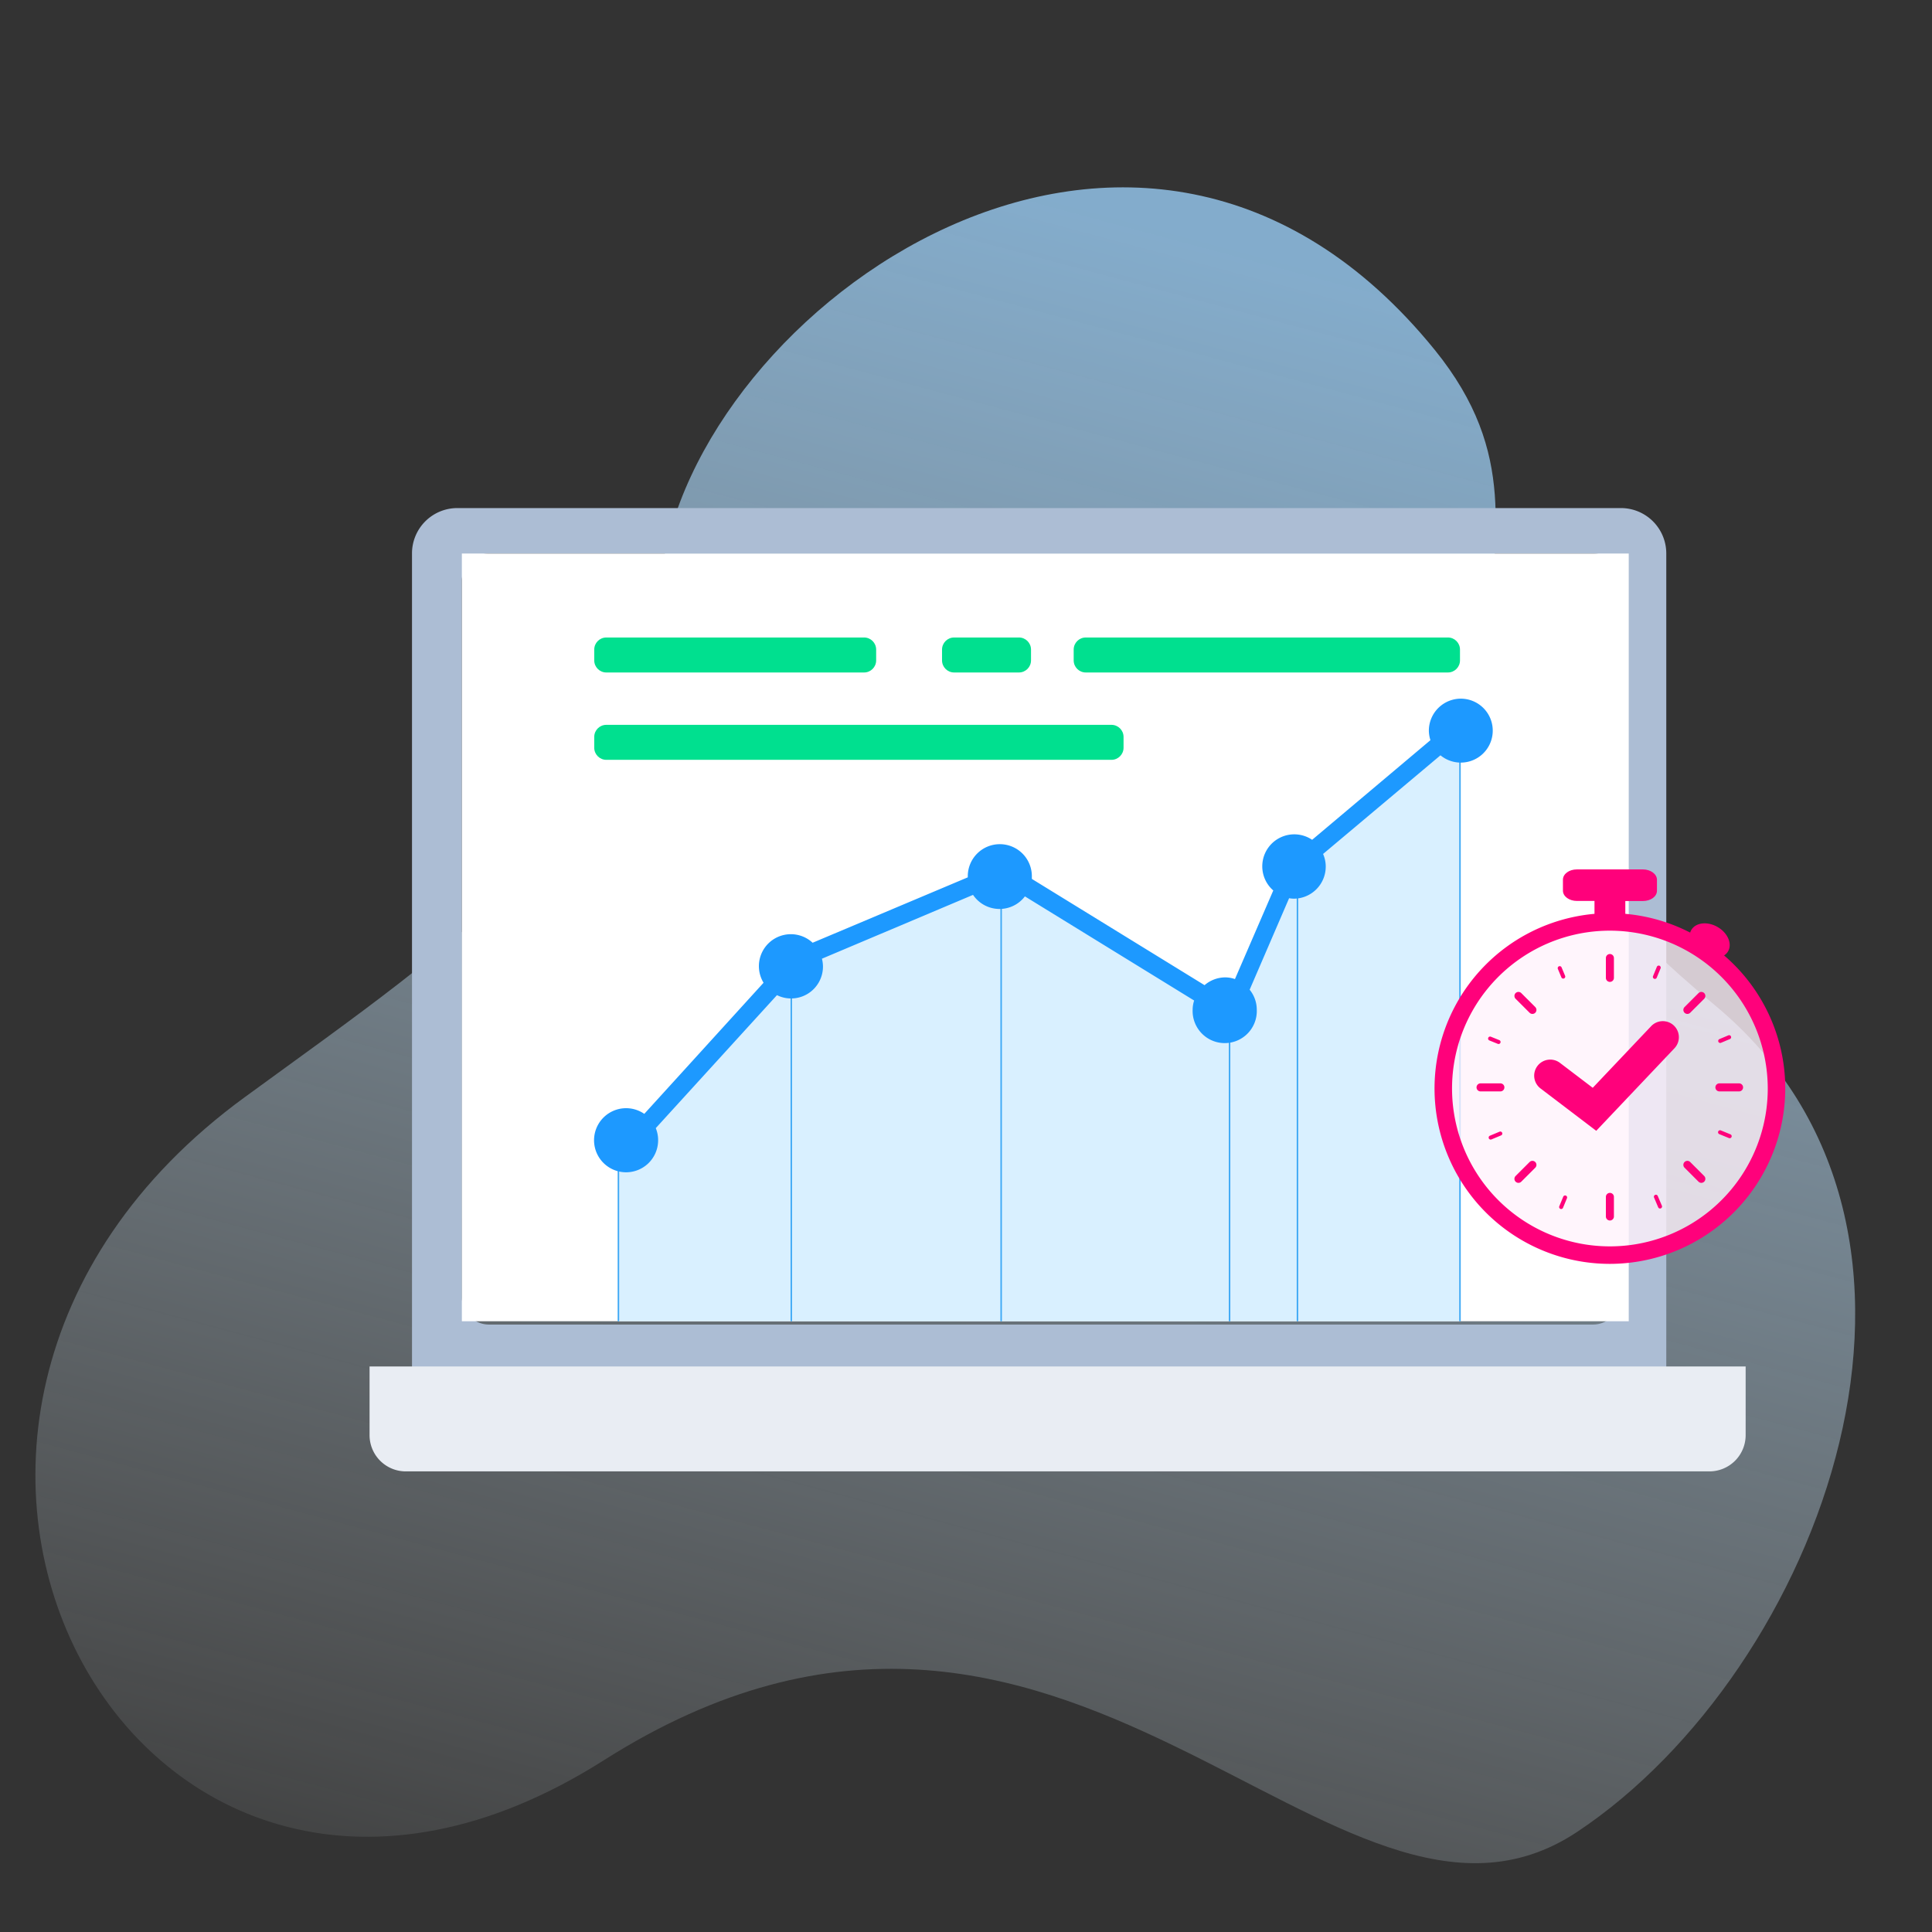 <svg xmlns="http://www.w3.org/2000/svg" width="220" height="220" fill="none"><rect width="100%" height="100%" fill="#333333" stroke="none"/><g clip-path="url(#a)"><path fill="url(#b)" d="M195.255 114.45c31.084 25.773 11.955 75.791-15.656 94.147-27.61 18.355-57.889-41.765-110.843-8.151-52.953 33.614-91.897-38.299-40.873-75.518 25.526-18.615 44.135-30.598 47.38-59.056C78.77 35.13 129.78-1.552 163.372 39.837c19.324 23.83-12.868 37.468 31.883 74.613Z"/><path fill="#ACBDD4" d="M184.58 57.855H52.077a5.162 5.162 0 0 0-5.162 5.163v93.607h142.827V62.99a5.168 5.168 0 0 0-5.162-5.135ZM52.593 147.733V66.129a3.097 3.097 0 0 1 3.098-3.098H181.4a3.103 3.103 0 0 1 3.098 3.098v81.604a3.104 3.104 0 0 1-3.098 3.097H55.69a3.096 3.096 0 0 1-3.097-3.097Z"/><path fill="#fff" d="M185.468 63.032H52.593v87.42h132.875v-87.42Z"/><path fill="#E9EDF3" d="M42.083 155.6H198.78v7.819a4.127 4.127 0 0 1-4.13 4.13H46.213a4.128 4.128 0 0 1-4.13-4.13V155.6Z"/><path fill="#D9F0FF" d="M166.251 83.674v66.778H70.42v-20.381l20.153-21.323 23.43-8.906 24.599 14.998 2.581-.936 6.56-16.168 18.508-14.062Z"/><path fill="#3FA9F5" fill-rule="evenodd" d="M90.02 150.452V110.62h.171v39.832h-.172ZM113.917 150.452V100.31h.172v50.142h-.172ZM139.927 150.452v-34.91h.172v34.91h-.172ZM147.657 150.452V98.905h.172v51.547h-.172ZM166.165 150.452V83.674h.172v66.778h-.172ZM70.334 150.452v-20.381h.172v20.381h-.172Z" clip-rule="evenodd"/><path fill="#1D99FF" d="M166.361 79.557a3.652 3.652 0 0 0-3.376 2.25 3.644 3.644 0 0 0-.279 1.398c.007.367.067.731.179 1.08L149.416 95.63a3.642 3.642 0 0 0-4.426 5.768l-4.364 10.09a3.413 3.413 0 0 0-1.101-.192 3.63 3.63 0 0 0-2.361.887l-19.665-12.1v-.247a3.648 3.648 0 1 0-7.295 0v.068l-17.669 7.448a3.64 3.64 0 0 0-5.589 4.556l-13.58 14.929a3.652 3.652 0 0 0-2.293-.639 3.652 3.652 0 0 0-3.367 2.985 3.648 3.648 0 1 0 7.236.655c.002-.472-.09-.94-.268-1.376l13.8-15.143a3.628 3.628 0 0 0 5.238-3.269 3.676 3.676 0 0 0-.117-.881l17.207-7.269a3.631 3.631 0 0 0 2.909 1.603 3.628 3.628 0 0 0 2.997-1.431l19.272 11.86c-.11.333-.168.681-.172 1.032a3.662 3.662 0 0 0 1.012 2.686 3.653 3.653 0 0 0 6.291-2.686 3.601 3.601 0 0 0-.812-2.264l4.494-10.421c.171.032.343.05.516.055a3.654 3.654 0 0 0 3.655-3.655c0-.495-.104-.985-.303-1.438l13.367-11.233a3.64 3.64 0 1 0 2.32-6.45h.013Z"/><path fill="#00E08F" d="M98.392 72.592H69.043c-.76 0-1.376.617-1.376 1.377V75.2c0 .76.616 1.376 1.376 1.376h29.35c.76 0 1.376-.616 1.376-1.376v-1.232c0-.76-.617-1.377-1.377-1.377ZM126.564 82.538h-57.52c-.76 0-1.377.616-1.377 1.376v1.232c0 .76.616 1.377 1.376 1.377h57.521c.76 0 1.377-.617 1.377-1.377v-1.232c0-.76-.617-1.376-1.377-1.376ZM164.874 72.592h-41.235c-.76 0-1.377.617-1.377 1.377V75.2c0 .76.617 1.376 1.377 1.376h41.235c.761 0 1.377-.616 1.377-1.376v-1.232c0-.76-.616-1.377-1.377-1.377ZM116.026 72.592h-7.378c-.76 0-1.377.617-1.377 1.377V75.2c0 .76.617 1.376 1.377 1.376h7.378c.761 0 1.377-.616 1.377-1.376v-1.232c0-.76-.616-1.377-1.377-1.377Z"/><path fill="#FFF3FB" fill-opacity=".79" d="M183.322 142.181c10.139 0 18.358-8.219 18.358-18.359 0-10.139-8.219-18.358-18.358-18.358-10.139 0-18.359 8.219-18.359 18.358 0 10.14 8.22 18.359 18.359 18.359Z"/><path fill="#FF017B" d="M183.322 143.919a19.967 19.967 0 0 1-18.448-12.327 19.965 19.965 0 0 1 14.552-27.225 19.965 19.965 0 0 1 23.864 19.584 20 20 0 0 1-19.968 19.968Zm0-37.943a17.97 17.97 0 0 0-17.629 21.482 17.971 17.971 0 0 0 24.508 13.099 17.97 17.97 0 0 0 11.096-16.606 17.994 17.994 0 0 0-17.975-17.975Z"/><path fill="#FF017B" fill-rule="evenodd" d="M190.605 116.781c.733.695.764 1.852.069 2.585l-8.909 9.401-6.343-4.824a1.828 1.828 0 1 1 2.214-2.911l3.732 2.838 6.652-7.019a1.828 1.828 0 0 1 2.585-.07Z" clip-rule="evenodd"/><path fill="#FF017B" d="M187.071 99h-7.498c-.914 0-1.599.53-1.599 1.17v1.253c0 .649.713 1.17 1.599 1.17h1.994v2.011h3.51v-2.002h1.994c.914 0 1.609-.521 1.609-1.17v-1.253c0-.649-.723-1.179-1.609-1.179ZM196.78 108.328c.497-.861-.039-2.102-1.198-2.771-1.158-.669-2.501-.513-2.998.349-.498.861.038 2.102 1.197 2.771s2.502.513 2.999-.349Z"/><path fill="#FF017B" fill-rule="evenodd" d="M183.322 108.637c.252 0 .457.205.457.457v2.258a.457.457 0 1 1-.914 0v-2.258c0-.252.204-.457.457-.457ZM183.322 135.837c.252 0 .457.204.457.457v2.258a.458.458 0 0 1-.914 0v-2.258c0-.253.204-.457.457-.457ZM168.136 123.822c0-.252.205-.457.457-.457h2.258a.457.457 0 1 1 0 .915h-2.258a.458.458 0 0 1-.457-.458ZM195.335 123.822c0-.252.205-.457.458-.457h2.258a.458.458 0 0 1 0 .915h-2.258a.458.458 0 0 1-.458-.458ZM191.821 132.322a.459.459 0 0 1 .647 0l1.591 1.591a.457.457 0 0 1-.647.646l-1.591-1.59a.459.459 0 0 1 0-.647ZM172.585 113.086a.459.459 0 0 1 .647 0l1.591 1.591a.457.457 0 0 1-.647.646l-1.591-1.59a.459.459 0 0 1 0-.647ZM174.823 132.322a.459.459 0 0 1 0 .647l-1.591 1.59a.457.457 0 1 1-.647-.646l1.591-1.591a.459.459 0 0 1 .647 0ZM194.059 113.086a.459.459 0 0 1 0 .647l-1.591 1.59a.457.457 0 1 1-.647-.646l1.591-1.591a.459.459 0 0 1 .647 0ZM177.519 110.035a.229.229 0 0 1 .3.123l.402.96a.228.228 0 1 1-.422.176l-.402-.96a.229.229 0 0 1 .122-.299ZM188.472 136.065a.228.228 0 0 1 .299.121l.476 1.125a.229.229 0 0 1-.421.178l-.476-1.125a.228.228 0 0 1 .122-.299ZM171.053 128.992a.227.227 0 0 1-.123.298l-1.097.458a.228.228 0 1 1-.176-.422l1.097-.458a.229.229 0 0 1 .299.124ZM197.109 118.02a.228.228 0 0 1-.122.299l-1.024.43a.229.229 0 0 1-.177-.422l1.024-.43a.228.228 0 0 1 .299.123ZM195.654 128.847a.228.228 0 0 1 .298-.125l1.097.448a.228.228 0 1 1-.173.423l-1.097-.448a.228.228 0 0 1-.125-.298ZM169.469 118.178a.23.23 0 0 1 .298-.126l.95.384a.229.229 0 1 1-.171.424l-.951-.384a.23.23 0 0 1-.126-.298ZM178.308 136.146a.229.229 0 0 1 .124.299l-.457 1.106a.23.23 0 0 1-.423-.175l.457-1.106a.23.23 0 0 1 .299-.124ZM188.968 109.971a.229.229 0 0 1 .124.298l-.43 1.043a.229.229 0 1 1-.422-.175l.429-1.042a.229.229 0 0 1 .299-.124Z" clip-rule="evenodd"/></g><defs><linearGradient id="b" x1="89.963" x2="143.037" y1="226.446" y2="28.249" gradientUnits="userSpaceOnUse"><stop stop-color="#EFFAFF" stop-opacity=".08"/><stop offset="1" stop-color="#9DD3FD" stop-opacity=".76"/></linearGradient><clipPath id="a"><path fill="#fff" d="M0 0h220v220H0z"/></clipPath></defs></svg>